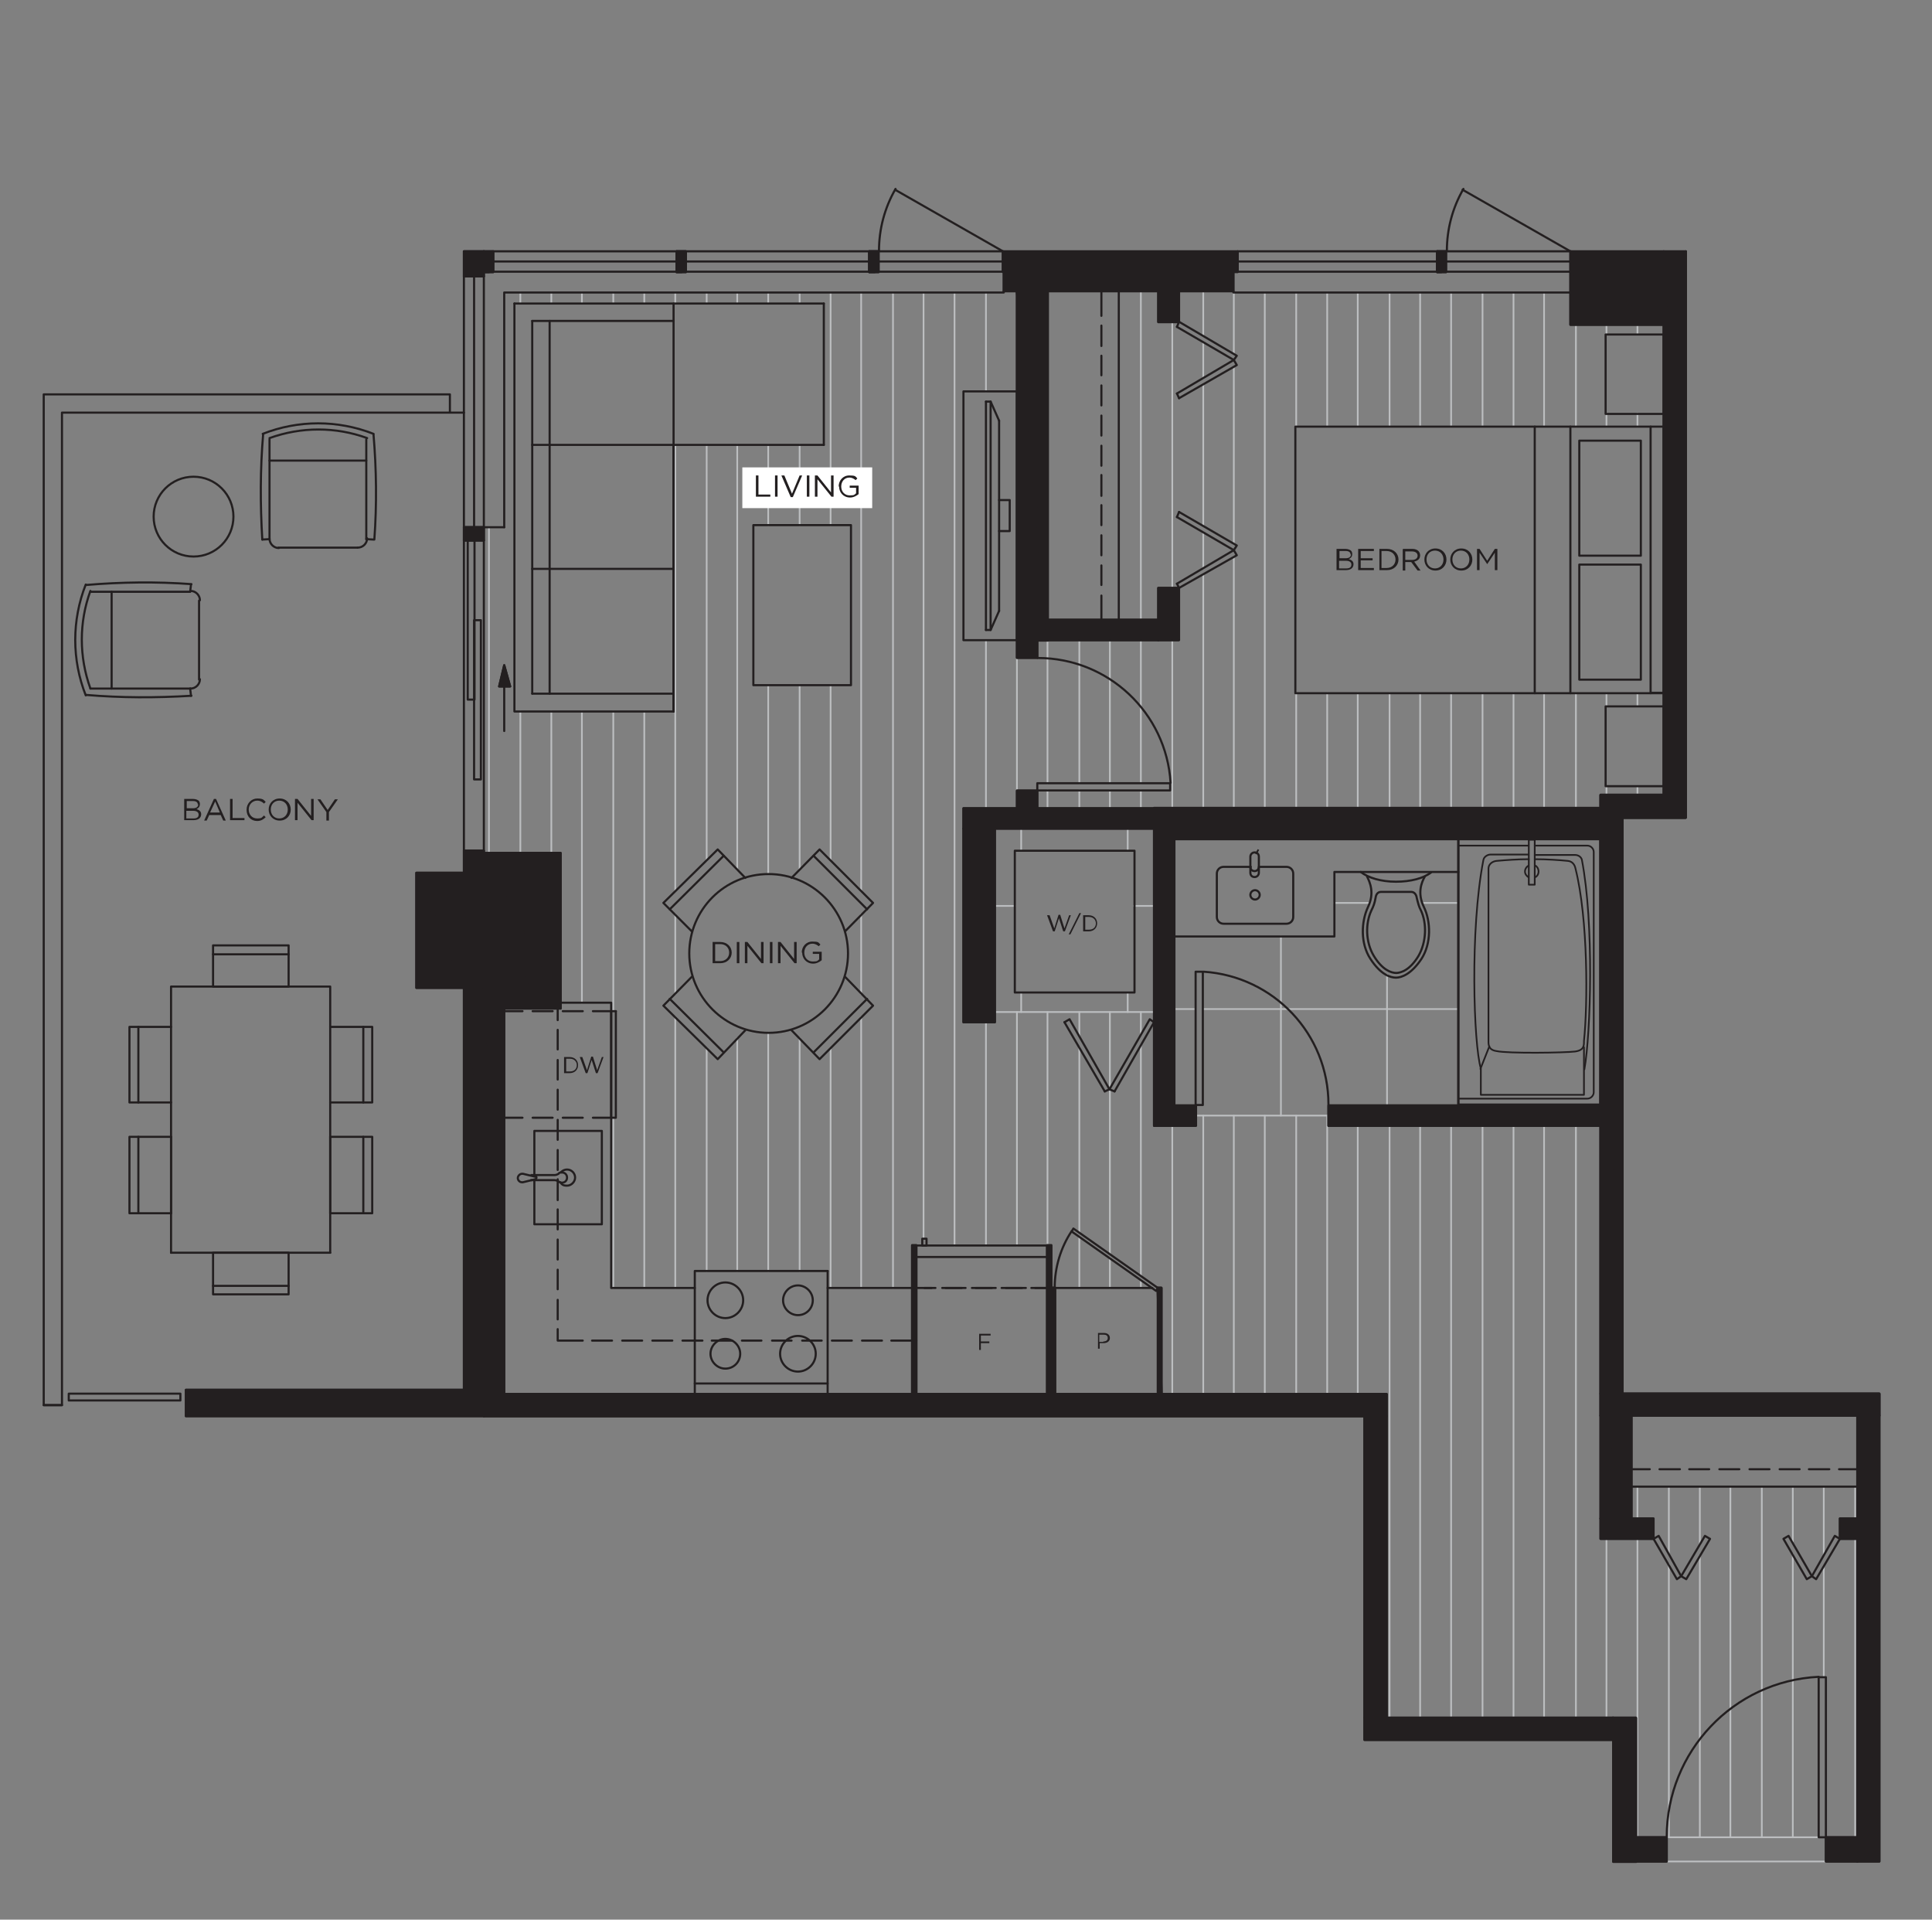 <?xml version="1.0" encoding="UTF-8"?> <svg xmlns="http://www.w3.org/2000/svg" xmlns:xlink="http://www.w3.org/1999/xlink" xmlns:i="http://ns.adobe.com/AdobeIllustrator/10.0/" id="floor_plans" version="1.1" viewBox="0 0 455.2 452.2"><rect x="0" y="0" width="455.2" height="452.2" fill="#808080" stroke="none"/><defs><style> .st0, .st1, .st2, .st3, .st4, .st5, .st6 { fill: none; } .st7 { fill: #231f20; } .st1 { stroke: #bcbec0; } .st1, .st2, .st3, .st4, .st5, .st6 { stroke-linejoin: round; } .st1, .st2, .st5, .st6 { stroke-width: .4px; } .st1, .st3, .st4, .st6 { stroke-linecap: round; } .st8 { clip-path: url(#clippath-17); } .st9 { clip-path: url(#clippath-19); } .st10 { clip-path: url(#clippath-11); } .st11 { clip-path: url(#clippath-16); } .st12 { clip-path: url(#clippath-18); } .st13 { clip-path: url(#clippath-10); } .st14 { clip-path: url(#clippath-15); } .st15 { clip-path: url(#clippath-13); } .st16 { clip-path: url(#clippath-14); } .st17 { clip-path: url(#clippath-12); } .st18 { clip-path: url(#clippath-20); } .st19 { clip-path: url(#clippath-21); } .st20 { clip-path: url(#clippath-22); } .st21 { clip-path: url(#clippath-1); } .st22 { clip-path: url(#clippath-3); } .st23 { clip-path: url(#clippath-4); } .st24 { clip-path: url(#clippath-2); } .st25 { clip-path: url(#clippath-7); } .st26 { clip-path: url(#clippath-9); } .st27 { clip-path: url(#clippath-8); } .st28 { clip-path: url(#clippath-5); } .st2 { stroke-linecap: square; } .st2, .st3, .st4, .st5, .st6 { stroke: #231f20; } .st29 { fill: #fff; } .st3 { stroke-width: 1.2px; } .st4 { stroke-width: .5px; } </style><clipPath id="clippath-1"><rect class="st0" width="455.2" height="452.2"></rect></clipPath><clipPath id="clippath-2"><rect class="st0" width="455.2" height="452.2"></rect></clipPath><clipPath id="clippath-3"><rect class="st0" width="455.2" height="452.2"></rect></clipPath><clipPath id="clippath-4"><rect class="st0" width="455.2" height="452.2"></rect></clipPath><clipPath id="clippath-5"><rect class="st0" width="455.2" height="452.2"></rect></clipPath><clipPath id="clippath-7"><rect class="st0" width="455.2" height="452.2"></rect></clipPath><clipPath id="clippath-8"><rect class="st0" width="455.2" height="452.2"></rect></clipPath><clipPath id="clippath-9"><rect class="st0" width="455.2" height="452.2"></rect></clipPath><clipPath id="clippath-10"><rect class="st0" width="455.2" height="452.2"></rect></clipPath><clipPath id="clippath-11"><rect class="st0" width="455.2" height="452.2"></rect></clipPath><clipPath id="clippath-12"><rect class="st0" width="455.2" height="452.2"></rect></clipPath><clipPath id="clippath-13"><rect class="st0" width="455.2" height="452.2"></rect></clipPath><clipPath id="clippath-14"><rect class="st0" width="455.2" height="452.2"></rect></clipPath><clipPath id="clippath-15"><rect class="st0" width="455.2" height="452.2"></rect></clipPath><clipPath id="clippath-16"><rect class="st0" width="455.2" height="452.2"></rect></clipPath><clipPath id="clippath-17"><rect class="st0" width="455.2" height="452.2"></rect></clipPath><clipPath id="clippath-18"><rect class="st0" width="455.2" height="452.2"></rect></clipPath><clipPath id="clippath-19"><rect class="st0" width="455.2" height="452.2"></rect></clipPath><clipPath id="clippath-20"><rect class="st0" width="455.2" height="452.2"></rect></clipPath><clipPath id="clippath-21"><rect class="st0" width="455.2" height="452.2"></rect></clipPath><clipPath id="clippath-22"><rect class="st0" width="455.2" height="452.2"></rect></clipPath></defs><line class="st1" x1="437.1" y1="350.2" x2="437.1" y2="357.7"></line><line class="st1" x1="437.1" y1="362.5" x2="437.1" y2="432.8"></line><line class="st1" x1="429.7" y1="350.2" x2="429.7" y2="366.3"></line><line class="st1" x1="429.7" y1="368.9" x2="429.7" y2="395.1"></line><line class="st1" x1="422.4" y1="350.2" x2="422.4" y2="363.5"></line><line class="st1" x1="422.4" y1="366.1" x2="422.4" y2="432.8"></line><line class="st1" x1="415.1" y1="350.2" x2="415.1" y2="432.8"></line><line class="st1" x1="407.7" y1="350.2" x2="407.7" y2="432.8"></line><line class="st1" x1="400.5" y1="350.2" x2="400.5" y2="363.9"></line><line class="st1" x1="400.5" y1="366.5" x2="400.5" y2="432.8"></line><line class="st1" x1="393.2" y1="350.2" x2="393.2" y2="365.9"></line><line class="st1" x1="393.2" y1="368.5" x2="393.2" y2="432.8"></line><line class="st1" x1="385.8" y1="76.5" x2="385.8" y2="78.8"></line><line class="st1" x1="385.8" y1="97.4" x2="385.8" y2="100.5"></line><line class="st1" x1="385.8" y1="163.3" x2="385.8" y2="166.4"></line><line class="st1" x1="385.8" y1="185.2" x2="385.8" y2="187.3"></line><line class="st1" x1="385.8" y1="350.2" x2="385.8" y2="357.7"></line><line class="st1" x1="385.8" y1="362.5" x2="385.8" y2="432.8"></line><line class="st1" x1="378.5" y1="76.5" x2="378.5" y2="78.8"></line><line class="st1" x1="378.5" y1="97.4" x2="378.5" y2="100.5"></line><line class="st1" x1="378.5" y1="163.3" x2="378.5" y2="166.4"></line><line class="st1" x1="378.5" y1="185.2" x2="378.5" y2="187.3"></line><line class="st1" x1="378.5" y1="362.5" x2="378.5" y2="404.7"></line><line class="st1" x1="371.3" y1="76.5" x2="371.3" y2="100.5"></line><line class="st1" x1="371.3" y1="163.3" x2="371.3" y2="190.4"></line><line class="st1" x1="371.3" y1="265.2" x2="371.3" y2="404.7"></line><line class="st1" x1="363.8" y1="68.9" x2="363.8" y2="100.5"></line><line class="st1" x1="363.8" y1="163.3" x2="363.8" y2="190.4"></line><line class="st1" x1="363.8" y1="265.2" x2="363.8" y2="404.7"></line><line class="st1" x1="356.6" y1="68.9" x2="356.6" y2="100.5"></line><line class="st1" x1="356.6" y1="163.3" x2="356.6" y2="190.4"></line><line class="st1" x1="356.6" y1="265.2" x2="356.6" y2="404.7"></line><line class="st1" x1="349.3" y1="68.9" x2="349.3" y2="100.5"></line><line class="st1" x1="349.3" y1="163.3" x2="349.3" y2="190.4"></line><line class="st1" x1="349.3" y1="265.2" x2="349.3" y2="404.7"></line><line class="st1" x1="341.9" y1="68.9" x2="341.9" y2="100.5"></line><line class="st1" x1="341.9" y1="163.3" x2="341.9" y2="190.4"></line><line class="st1" x1="341.9" y1="265.2" x2="341.9" y2="404.7"></line><line class="st1" x1="334.6" y1="68.9" x2="334.6" y2="100.5"></line><line class="st1" x1="334.6" y1="163.3" x2="334.6" y2="190.4"></line><line class="st1" x1="334.6" y1="265.2" x2="334.6" y2="404.7"></line><line class="st1" x1="327.4" y1="68.9" x2="327.4" y2="100.5"></line><line class="st1" x1="327.4" y1="163.3" x2="327.4" y2="190.4"></line><line class="st1" x1="327.4" y1="265.2" x2="327.4" y2="404.7"></line><line class="st1" x1="319.9" y1="68.9" x2="319.9" y2="100.5"></line><line class="st1" x1="319.9" y1="163.3" x2="319.9" y2="190.4"></line><line class="st1" x1="319.9" y1="265.2" x2="319.9" y2="328.4"></line><line class="st1" x1="312.7" y1="68.9" x2="312.7" y2="100.5"></line><line class="st1" x1="312.7" y1="163.3" x2="312.7" y2="190.4"></line><line class="st1" x1="312.7" y1="262.8" x2="312.7" y2="328.4"></line><line class="st1" x1="305.4" y1="68.9" x2="305.4" y2="100.5"></line><line class="st1" x1="305.4" y1="163.3" x2="305.4" y2="190.4"></line><line class="st1" x1="305.4" y1="262.8" x2="305.4" y2="328.4"></line><line class="st1" x1="298" y1="68.9" x2="298" y2="190.4"></line><line class="st1" x1="298" y1="262.8" x2="298" y2="328.4"></line><line class="st1" x1="290.7" y1="68.9" x2="290.7" y2="83.4"></line><line class="st1" x1="290.7" y1="84.8" x2="290.7" y2="84.8"></line><line class="st1" x1="290.7" y1="86.4" x2="290.7" y2="128.2"></line><line class="st1" x1="290.7" y1="129.6" x2="290.7" y2="129.6"></line><line class="st1" x1="290.7" y1="131.1" x2="290.7" y2="190.4"></line><line class="st1" x1="290.7" y1="262.8" x2="290.7" y2="328.4"></line><line class="st1" x1="283.5" y1="68.6" x2="283.5" y2="79.1"></line><line class="st1" x1="283.5" y1="80.7" x2="283.5" y2="89.1"></line><line class="st1" x1="283.5" y1="90.7" x2="283.5" y2="123.9"></line><line class="st1" x1="283.5" y1="125.4" x2="283.5" y2="133.9"></line><line class="st1" x1="283.5" y1="135.3" x2="283.5" y2="190.4"></line><line class="st1" x1="283.5" y1="262.8" x2="283.5" y2="328.4"></line><line class="st1" x1="276.2" y1="75.8" x2="276.2" y2="138.5"></line><line class="st1" x1="276.2" y1="150.8" x2="276.2" y2="190.4"></line><line class="st1" x1="276.2" y1="265.2" x2="276.2" y2="328.4"></line><line class="st1" x1="268.8" y1="68.6" x2="268.8" y2="146"></line><line class="st1" x1="268.8" y1="150.8" x2="268.8" y2="184.5"></line><line class="st1" x1="268.8" y1="186.2" x2="268.8" y2="190.4"></line><line class="st1" x1="268.8" y1="238.4" x2="268.8" y2="243.6"></line><line class="st1" x1="268.8" y1="246.2" x2="268.8" y2="300.6"></line><line class="st1" x1="268.8" y1="301.5" x2="268.8" y2="303.4"></line><line class="st1" x1="261.5" y1="150.8" x2="261.5" y2="184.5"></line><line class="st1" x1="261.5" y1="186.2" x2="261.5" y2="190.4"></line><line class="st1" x1="261.5" y1="238.4" x2="261.5" y2="256.4"></line><line class="st1" x1="261.5" y1="256.6" x2="261.5" y2="295.4"></line><line class="st1" x1="261.5" y1="296.3" x2="261.5" y2="303.4"></line><line class="st1" x1="254.3" y1="150.8" x2="254.3" y2="184.5"></line><line class="st1" x1="254.3" y1="186.2" x2="254.3" y2="190.4"></line><line class="st1" x1="254.3" y1="238.4" x2="254.3" y2="244.1"></line><line class="st1" x1="254.3" y1="246.7" x2="254.3" y2="290.3"></line><line class="st1" x1="254.3" y1="291.3" x2="254.3" y2="303.4"></line><line class="st1" x1="246.8" y1="150.8" x2="246.8" y2="184.5"></line><line class="st1" x1="246.8" y1="186.2" x2="246.8" y2="190.4"></line><line class="st1" x1="246.8" y1="238.4" x2="246.8" y2="293.4"></line><line class="st1" x1="239.6" y1="155" x2="239.6" y2="190.4"></line><line class="st1" x1="239.6" y1="238.4" x2="239.6" y2="293.4"></line><line class="st1" x1="232.3" y1="68.9" x2="232.3" y2="92.2"></line><line class="st1" x1="232.3" y1="150.8" x2="232.3" y2="190.4"></line><line class="st1" x1="232.3" y1="240.8" x2="232.3" y2="293.4"></line><line class="st1" x1="224.9" y1="68.9" x2="224.9" y2="293.4"></line><line class="st1" x1="217.6" y1="68.9" x2="217.6" y2="291.8"></line><line class="st1" x1="210.4" y1="68.9" x2="210.4" y2="303.4"></line><line class="st1" x1="202.9" y1="68.9" x2="202.9" y2="209.9"></line><line class="st1" x1="202.9" y1="215.4" x2="202.9" y2="234.1"></line><line class="st1" x1="202.9" y1="239.6" x2="202.9" y2="303.4"></line><line class="st1" x1="195.7" y1="68.9" x2="195.7" y2="123.7"></line><line class="st1" x1="195.7" y1="161.4" x2="195.7" y2="202.6"></line><line class="st1" x1="195.7" y1="246.9" x2="195.7" y2="303.4"></line><line class="st1" x1="188.4" y1="68.9" x2="188.4" y2="71.5"></line><line class="st1" x1="188.4" y1="104.8" x2="188.4" y2="123.7"></line><line class="st1" x1="188.4" y1="161.4" x2="188.4" y2="204.9"></line><line class="st1" x1="188.4" y1="244.6" x2="188.4" y2="299.4"></line><line class="st1" x1="181" y1="68.9" x2="181" y2="71.5"></line><line class="st1" x1="181" y1="104.8" x2="181" y2="123.7"></line><line class="st1" x1="181" y1="161.4" x2="181" y2="205.9"></line><line class="st1" x1="181" y1="243.6" x2="181" y2="299.4"></line><line class="st1" x1="173.7" y1="68.9" x2="173.7" y2="71.5"></line><line class="st1" x1="173.7" y1="104.8" x2="173.7" y2="204.9"></line><line class="st1" x1="173.7" y1="244.6" x2="173.7" y2="299.4"></line><line class="st1" x1="166.5" y1="68.9" x2="166.5" y2="71.5"></line><line class="st1" x1="166.5" y1="104.8" x2="166.5" y2="202.7"></line><line class="st1" x1="166.5" y1="246.9" x2="166.5" y2="299.4"></line><line class="st1" x1="159.1" y1="68.9" x2="159.1" y2="71.5"></line><line class="st1" x1="159.1" y1="104.8" x2="159.1" y2="209.9"></line><line class="st1" x1="159.1" y1="215.4" x2="159.1" y2="234.1"></line><line class="st1" x1="159.1" y1="239.6" x2="159.1" y2="303.4"></line><line class="st1" x1="151.8" y1="68.9" x2="151.8" y2="71.5"></line><line class="st1" x1="151.8" y1="167.6" x2="151.8" y2="303.4"></line><line class="st1" x1="144.5" y1="68.9" x2="144.5" y2="71.5"></line><line class="st1" x1="144.5" y1="167.6" x2="144.5" y2="238.2"></line><line class="st1" x1="144.5" y1="263.3" x2="144.5" y2="303.4"></line><line class="st1" x1="137.1" y1="68.9" x2="137.1" y2="71.5"></line><line class="st1" x1="137.1" y1="167.6" x2="137.1" y2="236.2"></line><line class="st1" x1="129.9" y1="68.9" x2="129.9" y2="71.5"></line><line class="st1" x1="129.9" y1="167.6" x2="129.9" y2="200.9"></line><line class="st1" x1="122.6" y1="68.9" x2="122.6" y2="71.5"></line><line class="st1" x1="122.6" y1="167.6" x2="122.6" y2="200.9"></line><line class="st1" x1="115.2" y1="124.2" x2="115.2" y2="200.9"></line><line class="st1" x1="428.5" y1="432.8" x2="392.7" y2="432.8"></line><line class="st1" x1="392.7" y1="438.5" x2="430.2" y2="438.5"></line><line class="st1" x1="234.4" y1="238.4" x2="271.9" y2="238.4"></line><line class="st1" x1="234.4" y1="213.4" x2="239.1" y2="213.4"></line><line class="st1" x1="267.2" y1="213.4" x2="271.9" y2="213.4"></line><line class="st1" x1="265.7" y1="238.4" x2="265.7" y2="233.8"></line><line class="st1" x1="265.7" y1="200.4" x2="265.7" y2="195.2"></line><line class="st1" x1="240.6" y1="238.4" x2="240.6" y2="233.8"></line><line class="st1" x1="240.6" y1="200.4" x2="240.6" y2="195.2"></line><line class="st1" x1="281.7" y1="262.8" x2="313" y2="262.8"></line><line class="st1" x1="276.7" y1="237.7" x2="281.7" y2="237.7"></line><line class="st1" x1="283.5" y1="237.7" x2="343.6" y2="237.7"></line><line class="st1" x1="314.4" y1="212.7" x2="322.7" y2="212.7"></line><line class="st1" x1="335.3" y1="212.7" x2="343.6" y2="212.7"></line><line class="st1" x1="301.8" y1="220.6" x2="301.8" y2="262.8"></line><line class="st1" x1="326.8" y1="229.6" x2="326.8" y2="260.4"></line><path class="st7" d="M114,333.6l-70.2-6.2h70.2v6.2ZM43.8,333.6h70.2l-70.2-6.2v6.2Z"></path><path class="st7" d="M382.3,328.3l-5.2-135.6h5.2v135.6ZM377.1,328.3h5.2l-5.2-135.6v135.6Z"></path><path class="st7" d="M442.8,438.5l-5.2-105.1h5.2v105.1ZM437.6,438.5h5.2l-5.2-105.1v105.1Z"></path><path class="st7" d="M326.7,404.7l-5.2-71h5.2v71ZM321.5,404.7h5.2l-5.2-71v71Z"></path><path class="st7" d="M385.4,438.5l-5.4-33.9h5.4v33.9ZM380.1,438.5h5.4l-5.4-33.9v33.9Z"></path><path class="st7" d="M384.4,357.7l-7.3-24.2h7.3v24.2ZM377.1,357.7h7.3l-7.3-24.2v24.2Z"></path><path class="st7" d="M442.8,333.5l-65.7-5.2h65.7v5.2ZM377.1,333.5h65.7l-65.7-5.2v5.2Z"></path><path class="st7" d="M389.6,362.5l-12.4-4.8h12.4v4.8ZM377.1,362.5h12.4l-12.4-4.8v4.8Z"></path><path class="st7" d="M437.6,362.5l-4.1-4.8h4.1v4.8ZM433.5,362.5h4.1l-4.1-4.8v4.8Z"></path><path class="st7" d="M246.8,150.8l-7.3-82.3h7.3v82.3ZM239.6,150.8h7.3l-7.3-82.3v82.3Z"></path><path class="st7" d="M272.9,150.8l-26.1-4.8h26.1v4.8ZM246.8,150.8h26.1l-26.1-4.8v4.8Z"></path><path class="st7" d="M277.8,150.8l-4.8-12.3h4.8v12.3ZM272.9,150.8h4.8l-4.8-12.3v12.3Z"></path><path class="st7" d="M277.8,75.8l-4.8-7.3h4.8v7.3ZM272.9,75.8h4.8l-4.8-7.3v7.3Z"></path><path class="st7" d="M244.4,155l-4.8-4.1h4.8v4.1ZM239.6,155h4.8l-4.8-4.1v4.1Z"></path><path class="st7" d="M326.7,333.6l-212.7-5.2h212.7v5.2ZM114,333.6h212.7l-212.7-5.2v5.2Z"></path><rect class="st7" x="272.8" y="303.4" width=".9" height="25.1"></rect><path class="st7" d="M244.4,190.4l-4.8-4.1h4.8v4.1ZM239.6,190.4h4.8l-4.8-4.1v4.1Z"></path><path class="st7" d="M271.9,195.2l-44.9-4.8h44.9v4.8ZM227,195.2h44.9l-44.9-4.8v4.8Z"></path><path class="st7" d="M234.4,240.8l-7.4-45.6h7.4v45.6ZM227,240.8h7.4l-7.4-45.6v45.6Z"></path><path class="st7" d="M377.1,197.6l-105.2-7.3h105.2v7.3ZM271.9,197.6h105.2l-105.2-7.3v7.3Z"></path><path class="st7" d="M281.7,265.2l-9.8-4.8h9.8v4.8ZM271.9,265.2h9.8l-9.8-4.8v4.8Z"></path><path class="st7" d="M276.7,260.4l-4.8-62.7h4.8v62.7ZM271.9,260.4h4.8l-4.8-62.7v62.7Z"></path><path class="st7" d="M377.1,265.2l-64.1-4.8h64.1v4.8ZM313,265.2h64.1l-64.1-4.8v4.8Z"></path><path class="st7" d="M290.6,68.6l-54.1-4.5h54.1v4.5ZM236.5,68.6h54.1l-54.1-4.5v4.5Z"></path><path class="st7" d="M114,127.3l-4.7-3.1h4.7v3.1ZM109.3,127.3h4.7l-4.7-3.1v3.1Z"></path><path class="st7" d="M114,65.1l-4.7-5.9h4.7v5.9ZM109.3,65.1h4.7l-4.7-5.9v5.9Z"></path><path class="st7" d="M114,64.1l2.2-4.8v4.8h-2.2ZM114,59.2v4.8l2.2-4.8h-2.2Z"></path><path class="st7" d="M159.4,64.1l2.2-4.8v4.8h-2.2ZM159.4,59.2v4.8l2.2-4.8h-2.2Z"></path><path class="st7" d="M204.8,64.1l2.2-4.8v4.8h-2.2ZM204.8,59.2v4.8l2.2-4.8h-2.2Z"></path><path class="st7" d="M338.6,64.1l2.1-4.8v4.8h-2.1ZM338.6,59.2v4.8l2.1-4.8h-2.1Z"></path><path class="st7" d="M392,76.5l-21.9-12.4h21.9v12.4ZM370,76.5h21.9l-21.9-12.4v12.4Z"></path><path class="st7" d="M392,64.1l-21.9-4.8h21.9v4.8ZM370,64.1h21.9l-21.9-4.8v4.8Z"></path><path class="st7" d="M291.6,64.1l-55.3-4.8h55.3v4.8ZM236.3,64.1h55.3l-55.3-4.8v4.8Z"></path><path class="st7" d="M132.1,237.6l-18.1-36.6h18.1v36.6ZM114,237.6h18.1l-18.1-36.6v36.6Z"></path><path class="st7" d="M114,330.3l-4.7-129.9h4.7v129.9ZM109.3,330.3h4.7l-4.7-129.9v129.9Z"></path><path class="st7" d="M118.8,328.4l-4.8-90.9h4.8v90.9ZM114,328.4h4.8l-4.8-90.9v90.9Z"></path><path class="st7" d="M109.3,232.7l-11.2-27.1h11.2v27.1ZM98.1,232.7h11.2l-11.2-27.1v27.1Z"></path><path class="st7" d="M380.1,409.8l-58.6-5.2h58.6v5.2ZM321.5,409.8h58.6l-58.6-5.2v5.2Z"></path><path class="st7" d="M392.7,438.5l-7.3-5.7h7.3v5.7ZM385.4,438.5h7.3l-7.3-5.7v5.7Z"></path><path class="st7" d="M437.6,438.5l-7.4-5.7h7.4v5.7ZM430.2,438.5h7.4l-7.4-5.7v5.7Z"></path><path class="st7" d="M397.2,192.6l-20-5.4h20v5.4ZM377.1,192.6h20l-20-5.4v5.4Z"></path><path class="st7" d="M397.2,187.3l-5.2-128h5.2v128ZM392,187.3h5.2l-5.2-128v128Z"></path><rect class="st7" x="247.7" y="303.4" width=".9" height="25.1"></rect><path class="st7" d="M246.7,328.4h1l-1-35.1v35.1ZM246.7,293.4l1,35.1v-35.1h-1Z"></path><path class="st7" d="M214.9,328.4h1l-1-35.1v35.1ZM214.9,293.4l1,35.1v-35.1h-1Z"></path><path class="st7" d="M117.6,161.7h2.6l-1.4-5-1.2,5ZM118.8,156.7l-1.2,5h2.6l-1.4-5Z"></path><path class="st7" d="M125.2,232.7l-11.2-27.1h11.2v27.1ZM114,232.7h11.2l-11.2-27.1v27.1Z"></path><path class="st4" d="M114,333.6l-70.2-6.2h70.2v6.2ZM43.8,333.6h70.2l-70.2-6.2v6.2Z"></path><path class="st4" d="M382.3,328.3l-5.2-135.6h5.2v135.6ZM377.1,328.3h5.2l-5.2-135.6v135.6Z"></path><path class="st4" d="M442.8,438.5l-5.2-105.1h5.2v105.1ZM437.6,438.5h5.2l-5.2-105.1v105.1Z"></path><path class="st4" d="M326.7,404.7l-5.2-71h5.2v71ZM321.5,404.7h5.2l-5.2-71v71Z"></path><path class="st4" d="M385.4,438.5l-5.4-33.9h5.4v33.9ZM380.1,438.5h5.4l-5.4-33.9v33.9Z"></path><path class="st4" d="M384.4,357.7l-7.3-24.2h7.3v24.2ZM377.1,357.7h7.3l-7.3-24.2v24.2Z"></path><path class="st4" d="M442.8,333.5l-65.7-5.2h65.7v5.2ZM377.1,333.5h65.7l-65.7-5.2v5.2Z"></path><path class="st4" d="M389.6,362.5l-12.4-4.8h12.4v4.8ZM377.1,362.5h12.4l-12.4-4.8v4.8Z"></path><path class="st4" d="M437.6,362.5l-4.1-4.8h4.1v4.8ZM433.5,362.5h4.1l-4.1-4.8v4.8Z"></path><path class="st4" d="M246.8,150.8l-7.3-82.3h7.3v82.3ZM239.6,150.8h7.3l-7.3-82.3v82.3Z"></path><path class="st4" d="M272.9,150.8l-26.1-4.8h26.1v4.8ZM246.8,150.8h26.1l-26.1-4.8v4.8Z"></path><path class="st4" d="M277.8,150.8l-4.8-12.3h4.8v12.3ZM272.9,150.8h4.8l-4.8-12.3v12.3Z"></path><path class="st4" d="M277.8,75.8l-4.8-7.3h4.8v7.3ZM272.9,75.8h4.8l-4.8-7.3v7.3Z"></path><path class="st4" d="M244.4,155l-4.8-4.1h4.8v4.1ZM239.6,155h4.8l-4.8-4.1v4.1Z"></path><path class="st4" d="M326.7,333.6l-212.7-5.2h212.7v5.2ZM114,333.6h212.7l-212.7-5.2v5.2Z"></path><path class="st4" d="M273.6,328.4l-.9-25.1h.9v25.1ZM272.8,328.4h.9l-.9-25.1v25.1Z"></path><rect class="st4" x="239.1" y="200.4" width="28.2" height="33.4"></rect><polyline class="st4" points="276.7 220.6 314.4 220.6 314.4 205.4 343.6 205.4"></polyline><line class="st4" x1="343.6" y1="197.6" x2="377.1" y2="197.6"></line><path class="st4" d="M244.4,190.4l-4.8-4.1h4.8v4.1ZM239.6,190.4h4.8l-4.8-4.1v4.1Z"></path><rect class="st4" x="239.6" y="186.2" width="4.8" height="4.1"></rect><rect class="st4" x="244.4" y="184.5" width="31.3" height="1.7"></rect><path class="st4" d="M271.9,195.2l-44.9-4.8h44.9v4.8ZM227,195.2h44.9l-44.9-4.8v4.8Z"></path><rect class="st4" x="227" y="190.4" width="44.9" height="4.8"></rect><path class="st4" d="M234.4,240.8l-7.4-45.6h7.4v45.6ZM227,240.8h7.4l-7.4-45.6v45.6Z"></path><rect class="st4" x="227" y="195.2" width="7.4" height="45.6"></rect><path class="st4" d="M377.1,197.6l-105.2-7.3h105.2v7.3ZM271.9,197.6h105.2l-105.2-7.3v7.3Z"></path><rect class="st4" x="271.9" y="190.4" width="105.2" height="7.3"></rect><rect class="st4" x="281.7" y="228.9" width="1.7" height="31.4"></rect><path class="st4" d="M281.7,265.2l-9.8-4.8h9.8v4.8ZM271.9,265.2h9.8l-9.8-4.8v4.8Z"></path><rect class="st4" x="271.9" y="260.4" width="9.9" height="4.8"></rect><path class="st4" d="M276.7,260.4l-4.8-62.7h4.8v62.7ZM271.9,260.4h4.8l-4.8-62.7v62.7Z"></path><rect class="st4" x="271.9" y="197.6" width="4.8" height="62.7"></rect><path class="st4" d="M377.1,265.2l-64.1-4.8h64.1v4.8ZM313,265.2h64.1l-64.1-4.8v4.8Z"></path><rect class="st4" x="313" y="260.4" width="64.1" height="4.8"></rect><g class="st21"><path class="st4" d="M313,260.2c0-16.6-12.9-30.2-29.4-31.3"></path></g><line class="st4" x1="271.9" y1="240.8" x2="262.6" y2="257.1"></line><polyline class="st4" points="271.9 240.8 270.9 240.1 261.4 256.6 262.6 257.1"></polyline><line class="st4" x1="250.8" y1="240.8" x2="260.3" y2="257.1"></line><polyline class="st4" points="250.8 240.8 252 240.1 261.4 256.6 260.3 257.1"></polyline><g class="st24"><path class="st4" d="M275.8,184.4c-1-16.5-14.7-29.4-31.3-29.4"></path></g><rect class="st4" x="272.9" y="138.5" width="4.8" height="12.3"></rect><rect class="st4" x="246.8" y="146" width="26.1" height="4.8"></rect><rect class="st4" x="239.6" y="150.8" width="4.8" height="4.1"></rect><rect class="st4" x="239.6" y="68.6" width="7.3" height="82.3"></rect><rect class="st4" x="272.9" y="68.6" width="4.8" height="7.3"></rect><line class="st4" x1="277.3" y1="77" x2="277.8" y2="75.8"></line><polyline class="st4" points="277.3 77 290.7 84.8 291.4 83.8 277.8 75.8"></polyline><line class="st4" x1="277.3" y1="92.7" x2="277.8" y2="93.8"></line><polyline class="st4" points="277.3 92.7 290.7 84.8 291.4 86 277.8 93.8"></polyline><line class="st4" x1="277.3" y1="121.8" x2="277.8" y2="120.6"></line><polyline class="st4" points="277.3 121.8 290.7 129.6 291.4 128.5 277.8 120.6"></polyline><line class="st4" x1="277.3" y1="137.5" x2="277.8" y2="138.5"></line><polyline class="st4" points="277.3 137.5 290.7 129.6 291.4 130.8 277.8 138.5"></polyline><line class="st4" x1="259.5" y1="146" x2="259.5" y2="140.3"></line><line class="st4" x1="259.5" y1="137.8" x2="259.5" y2="133.2"></line><line class="st4" x1="259.5" y1="130.8" x2="259.5" y2="126.1"></line><line class="st4" x1="259.5" y1="123.7" x2="259.5" y2="119"></line><line class="st4" x1="259.5" y1="116.8" x2="259.5" y2="111.9"></line><line class="st4" x1="259.5" y1="109.7" x2="259.5" y2="105"></line><line class="st4" x1="259.5" y1="102.6" x2="259.5" y2="97.9"></line><line class="st4" x1="259.5" y1="95.5" x2="259.5" y2="90.8"></line><line class="st4" x1="259.5" y1="88.4" x2="259.5" y2="83.8"></line><line class="st4" x1="259.5" y1="81.5" x2="259.5" y2="76.7"></line><line class="st4" x1="259.5" y1="74.4" x2="259.5" y2="68.6"></line><line class="st4" x1="263.6" y1="146" x2="263.6" y2="68.6"></line><path class="st4" d="M290.6,68.6l-54.1-4.5h54.1v4.5ZM236.5,68.6h54.1l-54.1-4.5v4.5Z"></path><rect class="st4" x="236.5" y="64.1" width="54.1" height="4.5"></rect><polyline class="st4" points="236.5 68.6 236.5 68.9 118.8 68.9 118.8 124.2"></polyline><path class="st4" d="M114,127.3l-4.7-3.1h4.7v3.1ZM109.3,127.3h4.7l-4.7-3.1v3.1Z"></path><rect class="st4" x="109.3" y="124.2" width="4.7" height="3.1"></rect><rect class="st4" x="109.3" y="65.1" width="4.7" height="59.1"></rect><path class="st4" d="M114,65.1l-4.7-5.9h4.7v5.9ZM109.3,65.1h4.7l-4.7-5.9v5.9Z"></path><rect class="st4" x="109.3" y="59.2" width="4.7" height="5.9"></rect><polyline class="st4" points="114 59.2 114 64.1 115.2 64.1 114 64.1 114 59.2 114 64.1 114 61.6"></polyline><path class="st4" d="M114,64.1l2.2-4.8v4.8h-2.2ZM114,59.2v4.8l2.2-4.8h-2.2Z"></path><path class="st4" d="M114,59.2h2.2v4.8h-2.2v-4.8ZM114,64.1h2.2v-4.8h-2.2v4.8Z"></path><polyline class="st4" points="159.4 59.2 159.4 64.1 160.6 64.1 159.4 64.1 159.4 59.2 159.4 64.1 159.4 61.6"></polyline><path class="st4" d="M159.4,64.1l2.2-4.8v4.8h-2.2ZM159.4,59.2v4.8l2.2-4.8h-2.2Z"></path><path class="st4" d="M159.4,59.2h2.2v4.8h-2.2v-4.8ZM159.4,64.1h2.2v-4.8h-2.2v4.8Z"></path><polyline class="st4" points="204.8 59.2 204.8 64.1 206.1 64.1 204.8 64.1 204.8 59.2 204.8 64.1 204.8 61.6"></polyline><path class="st4" d="M204.8,64.1l2.2-4.8v4.8h-2.2ZM204.8,59.2v4.8l2.2-4.8h-2.2Z"></path><path class="st4" d="M204.8,59.2h2.2v4.8h-2.2v-4.8ZM204.8,64.1h2.2v-4.8h-2.2v4.8Z"></path><polyline class="st4" points="338.6 59.2 338.6 64.1 339.6 64.1 338.6 64.1 338.6 59.2 338.6 64.1 338.6 61.6"></polyline><path class="st4" d="M338.6,64.1l2.1-4.8v4.8h-2.1ZM338.6,59.2v4.8l2.1-4.8h-2.1Z"></path><path class="st4" d="M338.6,59.2h2.1v4.8h-2.1v-4.8ZM338.6,64.1h2.1v-4.8h-2.1v4.8Z"></path><path class="st4" d="M392,76.5l-21.9-12.4h21.9v12.4ZM370,76.5h21.9l-21.9-12.4v12.4Z"></path><rect class="st4" x="370" y="64.1" width="21.9" height="12.4"></rect><path class="st4" d="M392,64.1l-21.9-4.8h21.9v4.8ZM370,64.1h21.9l-21.9-4.8v4.8Z"></path><rect class="st4" x="370" y="59.2" width="21.9" height="4.8"></rect><rect class="st4" x="291.6" y="59.2" width="78.5" height="4.8"></rect><path class="st4" d="M291.6,64.1l-55.3-4.8h55.3v4.8ZM236.3,64.1h55.3l-55.3-4.8v4.8Z"></path><rect class="st4" x="236.3" y="59.2" width="55.3" height="4.8"></rect><rect class="st4" x="116.2" y="59.2" width="120.1" height="4.8"></rect><line class="st4" x1="116.2" y1="61.6" x2="236.3" y2="61.6"></line><line class="st4" x1="370" y1="61.6" x2="291.6" y2="61.6"></line><polyline class="st4" points="290.6 68.6 290.6 68.9 370 68.9"></polyline><path class="st4" d="M132.1,237.6l-18.1-36.6h18.1v36.6ZM114,237.6h18.1l-18.1-36.6v36.6Z"></path><rect class="st4" x="114" y="200.9" width="18.1" height="36.6"></rect><path class="st4" d="M114,330.3l-4.7-129.9h4.7v129.9ZM109.3,330.3h4.7l-4.7-129.9v129.9Z"></path><rect class="st4" x="109.3" y="200.4" width="4.7" height="129.9"></rect><path class="st4" d="M118.8,328.4l-4.8-90.9h4.8v90.9ZM114,328.4h4.8l-4.8-90.9v90.9Z"></path><rect class="st4" x="114" y="237.6" width="4.8" height="90.9"></rect><path class="st4" d="M109.3,232.7l-11.2-27.1h11.2v27.1ZM98.1,232.7h11.2l-11.2-27.1v27.1Z"></path><rect class="st4" x="98.1" y="205.6" width="11.2" height="27.1"></rect><rect class="st4" x="109.3" y="127.3" width="4.7" height="73.1"></rect><rect class="st4" x="110.2" y="127.3" width="1.6" height="37.5"></rect><rect class="st4" x="111.7" y="146.1" width="1.6" height="37.5"></rect><line class="st4" x1="111.7" y1="65.1" x2="111.7" y2="124.2"></line><line class="st4" x1="114" y1="124.2" x2="118.8" y2="124.2"></line><polyline class="st4" points="106 97.2 109.3 97.2 14.6 97.2 14.6 331 10.3 331 10.3 92.9 106 92.9 106 97.2"></polyline><rect class="st4" x="16.2" y="328.3" width="26.3" height="1.6"></rect><polyline class="st4" points="114 328.4 326.7 328.4 326.7 404.7 385.4 404.7 385.4 438.5"></polyline><path class="st4" d="M380.1,409.8l-58.6-5.2h58.6v5.2ZM321.5,409.8h58.6l-58.6-5.2v5.2Z"></path><polyline class="st4" points="114 333.6 321.5 333.6 321.5 409.8 380.1 409.8 380.1 438.5"></polyline><path class="st4" d="M392.7,438.5l-7.3-5.7h7.3v5.7ZM385.4,438.5h7.3l-7.3-5.7v5.7Z"></path><rect class="st4" x="385.4" y="432.8" width="7.3" height="5.7"></rect><rect class="st4" x="428.5" y="395.1" width="1.7" height="37.7"></rect><path class="st4" d="M437.6,438.5l-7.4-5.7h7.4v5.7ZM430.2,438.5h7.4l-7.4-5.7v5.7Z"></path><rect class="st4" x="430.2" y="432.8" width="7.4" height="5.7"></rect><g class="st22"><path class="st4" d="M428.5,395c-20.1,1-35.8,17.6-35.8,37.7"></path></g><rect class="st4" x="377.1" y="357.7" width="12.4" height="4.8"></rect><rect class="st4" x="377.1" y="333.5" width="7.3" height="24.2"></rect><rect class="st4" x="433.5" y="357.7" width="4.1" height="4.8"></rect><polyline class="st4" points="427.9 372 426.9 371.3 432.3 361.8 433.5 362.5 427.9 372"></polyline><polyline class="st4" points="425.7 372 426.9 371.3 421.4 361.8 420.2 362.5 425.7 372"></polyline><polyline class="st4" points="397.3 372 396.1 371.3 401.7 361.8 402.9 362.5 397.3 372"></polyline><polyline class="st4" points="395.1 372 396.1 371.3 390.8 361.8 389.6 362.5 395.1 372"></polyline><polyline class="st4" points="392 59.2 392 187.3 377.1 187.3 377.1 333.5 437.6 333.5 437.6 438.5"></polyline><polyline class="st4" points="397.2 59.2 397.2 192.6 382.3 192.6 382.3 328.3 442.8 328.3 442.8 438.5 437.6 438.5 437.6 333.5 442.8 333.5 442.8 438.5"></polyline><rect class="st4" x="377.1" y="328.3" width="65.7" height="5.2"></rect><rect class="st4" x="377.1" y="192.6" width="5.2" height="135.6"></rect><path class="st4" d="M397.2,192.6l-20-5.4h20v5.4ZM377.1,192.6h20l-20-5.4v5.4Z"></path><rect class="st4" x="377.1" y="187.3" width="20" height="5.4"></rect><path class="st4" d="M397.2,187.3l-5.2-128h5.2v128ZM392,187.3h5.2l-5.2-128v128Z"></path><rect class="st4" x="392" y="59.2" width="5.2" height="128"></rect><rect class="st4" x="272.8" y="303.4" width=".9" height="25.1"></rect><path class="st4" d="M248.6,328.4l-.9-25.1h.9v25.1ZM247.7,328.4h.9l-.9-25.1v25.1Z"></path><rect class="st4" x="247.7" y="303.4" width=".9" height="25.1"></rect><path class="st4" d="M247.7,328.4l-1-35.1h1v35.1ZM246.7,328.4h1l-1-35.1v35.1Z"></path><rect class="st4" x="246.7" y="293.4" width="1" height="35.1"></rect><line class="st4" x1="246.7" y1="303.4" x2="243.9" y2="303.4"></line><line class="st4" x1="241.7" y1="303.4" x2="237" y2="303.4"></line><line class="st4" x1="234.6" y1="303.4" x2="229.9" y2="303.4"></line><line class="st4" x1="227.5" y1="303.4" x2="222.8" y2="303.4"></line><line class="st4" x1="220.4" y1="303.4" x2="217.8" y2="303.4"></line><line class="st4" x1="215.9" y1="303.4" x2="195" y2="303.4"></line><polyline class="st4" points="163.7 303.4 144 303.4 144 236.2 132.1 236.2"></polyline><line class="st4" x1="131.4" y1="237.6" x2="131.4" y2="240.3"></line><line class="st4" x1="131.4" y1="242.6" x2="131.4" y2="247.2"></line><line class="st4" x1="131.4" y1="249.7" x2="131.4" y2="254.3"></line><line class="st4" x1="131.4" y1="256.7" x2="131.4" y2="261.4"></line><line class="st4" x1="131.4" y1="263.8" x2="131.4" y2="268.5"></line><line class="st4" x1="131.4" y1="270.9" x2="131.4" y2="275.6"></line><line class="st4" x1="131.4" y1="277.8" x2="131.4" y2="282.7"></line><line class="st4" x1="131.4" y1="284.9" x2="131.4" y2="289.6"></line><line class="st4" x1="131.4" y1="292" x2="131.4" y2="296.7"></line><line class="st4" x1="131.4" y1="299.1" x2="131.4" y2="303.7"></line><line class="st4" x1="131.4" y1="306.2" x2="131.4" y2="310.8"></line><polyline class="st4" points="131.4 313.1 131.4 315.8 137.3 315.8"></polyline><line class="st4" x1="139.5" y1="315.8" x2="144.2" y2="315.8"></line><line class="st4" x1="146.6" y1="315.8" x2="151.3" y2="315.8"></line><line class="st4" x1="153.7" y1="315.8" x2="158.4" y2="315.8"></line><line class="st4" x1="160.8" y1="315.8" x2="165.5" y2="315.8"></line><line class="st4" x1="167.7" y1="315.8" x2="172.5" y2="315.8"></line><line class="st4" x1="174.8" y1="315.8" x2="179.4" y2="315.8"></line><line class="st4" x1="181.9" y1="315.8" x2="186.5" y2="315.8"></line><line class="st4" x1="189" y1="315.8" x2="193.6" y2="315.8"></line><line class="st4" x1="196" y1="315.8" x2="200.7" y2="315.8"></line><line class="st4" x1="203.1" y1="315.8" x2="207.8" y2="315.8"></line><line class="st4" x1="210" y1="315.8" x2="215.9" y2="315.8"></line><g class="st23"><path class="st4" d="M252.5,290c-2.6,3.9-4,8.6-4,13.3"></path></g><polyline class="st4" points="252.5 290.1 252.9 289.4 272.8 303.4 272.4 304.1 252.5 290.1"></polyline><line class="st4" x1="248.6" y1="303.4" x2="271.5" y2="303.4"></line><line class="st4" x1="144" y1="238.2" x2="144" y2="263.3"></line><line class="st4" x1="118.8" y1="263.3" x2="123.1" y2="263.3"></line><line class="st4" x1="125.5" y1="263.3" x2="130.2" y2="263.3"></line><line class="st4" x1="132.6" y1="263.3" x2="137.3" y2="263.3"></line><line class="st4" x1="139.7" y1="263.3" x2="144" y2="263.3"></line><line class="st4" x1="144" y1="238.2" x2="139.7" y2="238.2"></line><line class="st4" x1="137.3" y1="238.2" x2="132.6" y2="238.2"></line><line class="st4" x1="130.2" y1="238.2" x2="125.5" y2="238.2"></line><line class="st4" x1="123.1" y1="238.2" x2="118.8" y2="238.2"></line><line class="st4" x1="145.1" y1="238.2" x2="144" y2="238.2"></line><polyline class="st4" points="144 263.3 145.1 263.3 145.1 238.2"></polyline><rect class="st4" x="43.8" y="327.4" width="70.2" height="6.2"></rect><rect class="st4" x="114" y="328.4" width="212.7" height="5.2"></rect><rect class="st4" x="321.5" y="333.6" width="5.2" height="71"></rect><rect class="st4" x="380.1" y="404.7" width="5.4" height="33.9"></rect><rect class="st4" x="321.5" y="404.7" width="58.6" height="5.2"></rect><line class="st4" x1="384.4" y1="346.1" x2="388.7" y2="346.1"></line><line class="st4" x1="391" y1="346.1" x2="395.8" y2="346.1"></line><line class="st4" x1="398" y1="346.1" x2="402.7" y2="346.1"></line><line class="st4" x1="405.1" y1="346.1" x2="409.8" y2="346.1"></line><line class="st4" x1="412.2" y1="346.1" x2="416.9" y2="346.1"></line><line class="st4" x1="419.3" y1="346.1" x2="424" y2="346.1"></line><line class="st4" x1="426.2" y1="346.1" x2="431" y2="346.1"></line><line class="st4" x1="433.3" y1="346.1" x2="437.6" y2="346.1"></line><line class="st4" x1="384.4" y1="350.2" x2="437.6" y2="350.2"></line><line class="st4" x1="14.6" y1="331" x2="10.3" y2="331"></line><rect class="st4" x="343.6" y="197.6" width="33.5" height="62.7"></rect><line class="st4" x1="195" y1="328.4" x2="195" y2="299.4"></line><polyline class="st4" points="195 328.4 163.7 328.4 163.7 299.4 195 299.4"></polyline><line class="st4" x1="195" y1="325.9" x2="163.7" y2="325.9"></line><g class="st28"><path class="st4" d="M188,323.1c2.3,0,4.2-1.9,4.2-4.2s-1.9-4.2-4.2-4.2-4.2,1.9-4.2,4.2,1.9,4.2,4.2,4.2"></path><path class="st4" d="M188,309.8c2,0,3.5-1.6,3.5-3.5s-1.6-3.5-3.5-3.5-3.5,1.6-3.5,3.5,1.6,3.5,3.5,3.5"></path><path class="st4" d="M170.9,310.5c2.3,0,4.2-1.9,4.2-4.2s-1.9-4.2-4.2-4.2-4.2,1.9-4.2,4.2,1.9,4.2,4.2,4.2"></path><path class="st4" d="M170.9,322.4c2,0,3.5-1.6,3.5-3.5s-1.6-3.5-3.5-3.5-3.5,1.6-3.5,3.5,1.6,3.5,3.5,3.5"></path></g><polyline class="st4" points="215.9 328.4 215.9 293.4 246.7 293.4"></polyline><line class="st4" x1="215.9" y1="296.1" x2="246.7" y2="296.1"></line><line class="st4" x1="215.9" y1="303.4" x2="219.5" y2="303.4"></line><line class="st4" x1="222" y1="303.4" x2="226.6" y2="303.4"></line><line class="st4" x1="229" y1="303.4" x2="233.7" y2="303.4"></line><line class="st4" x1="236" y1="303.4" x2="240.8" y2="303.4"></line><line class="st4" x1="243" y1="303.4" x2="246.7" y2="303.4"></line><rect class="st4" x="217.3" y="291.8" width="1" height="1.6"></rect><path class="st4" d="M215.9,328.4l-1-35.1h1v35.1ZM214.9,328.4h1l-1-35.1v35.1Z"></path><rect class="st4" x="214.9" y="293.4" width="1" height="35.1"></rect><line class="st4" x1="370" y1="59.2" x2="344.6" y2="44.7"></line><g class="st25"><path class="st4" d="M344.8,44.5c-2.6,4.5-3.9,9.5-3.9,14.6"></path></g><line class="st4" x1="236.3" y1="59.2" x2="210.9" y2="44.7"></line><g class="st27"><path class="st4" d="M211,44.5c-2.6,4.5-3.9,9.5-3.9,14.6"></path></g><polyline class="st4" points="120.2 161.7 118.8 156.7 117.6 161.7 120.2 161.7"></polyline><path class="st4" d="M117.6,161.7h2.6l-1.4-5-1.2,5ZM118.8,156.7l-1.2,5h2.6l-1.4-5Z"></path><line class="st4" x1="118.8" y1="161.7" x2="118.8" y2="172.2"></line><line class="st4" x1="109.3" y1="205.6" x2="125.2" y2="205.6"></line><polyline class="st4" points="109.3 232.7 114 232.7 125.2 232.7 125.2 205.6"></polyline><path class="st4" d="M125.2,232.7l-11.2-27.1h11.2v27.1ZM114,232.7h11.2l-11.2-27.1v27.1Z"></path><rect class="st4" x="114" y="205.6" width="11.2" height="27.1"></rect><line class="st4" x1="361.6" y1="163.3" x2="361.6" y2="100.5"></line><line class="st4" x1="370" y1="163.3" x2="370" y2="100.5"></line><polyline class="st4" points="388.9 100.5 305.2 100.5 305.2 163.3 388.9 163.3"></polyline><rect class="st4" x="372.1" y="103.8" width="14.5" height="27.1"></rect><rect class="st4" x="388.9" y="100.5" width="3.1" height="62.7"></rect><rect class="st4" x="378.3" y="78.8" width="13.7" height="18.7"></rect><rect class="st4" x="372.1" y="133" width="14.5" height="27.1"></rect><line class="st4" x1="388.9" y1="163.3" x2="392" y2="163.3"></line><rect class="st4" x="378.3" y="166.4" width="13.7" height="18.8"></rect><rect class="st4" x="177.5" y="123.7" width="23" height="37.7"></rect><line class="st4" x1="125.4" y1="163.4" x2="125.4" y2="75.6"></line><polyline class="st4" points="158.7 167.6 121.2 167.6 121.2 71.5"></polyline><line class="st4" x1="129.5" y1="163.4" x2="129.5" y2="75.6"></line><line class="st4" x1="158.7" y1="167.6" x2="158.7" y2="104.8"></line><polyline class="st4" points="121.2 71.5 158.7 71.5 194.1 71.5"></polyline><line class="st4" x1="125.4" y1="75.6" x2="158.7" y2="75.6"></line><line class="st4" x1="158.7" y1="104.8" x2="125.4" y2="104.8"></line><line class="st4" x1="158.7" y1="134" x2="125.4" y2="134"></line><line class="st4" x1="158.7" y1="163.4" x2="125.4" y2="163.4"></line><line class="st4" x1="158.7" y1="104.8" x2="158.7" y2="75.6"></line><line class="st4" x1="194.1" y1="104.8" x2="194.1" y2="71.5"></line><line class="st4" x1="158.7" y1="75.6" x2="158.7" y2="71.5"></line><polyline class="st4" points="158.7 104.8 194.1 104.8 158.7 104.8 158.7 167.6"></polyline><g class="st26"><path class="st4" d="M181.1,205.9c-10.4,0-18.7,8.4-18.7,18.7s8.4,18.7,18.7,18.7,18.7-8.4,18.7-18.7-8.4-18.7-18.7-18.7"></path></g><line class="st4" x1="157.8" y1="214.2" x2="170.5" y2="201.6"></line><polyline class="st4" points="175.6 206.8 169.1 200.1 156.3 212.7 163 219.4"></polyline><line class="st4" x1="191.7" y1="247.9" x2="204.3" y2="235.3"></line><polyline class="st4" points="199.1 230.1 205.7 236.9 193.1 249.5 186.5 242.7"></polyline><line class="st4" x1="204.3" y1="214.2" x2="191.7" y2="201.6"></line><polyline class="st4" points="186.5 206.8 193.1 200.1 205.7 212.7 199.1 219.4"></polyline><line class="st4" x1="170.5" y1="247.9" x2="157.8" y2="235.3"></line><polyline class="st4" points="163 230.1 156.3 236.9 169.1 249.5 175.6 242.7"></polyline><line class="st4" x1="232.3" y1="94.6" x2="232.3" y2="148.4"></line><line class="st4" x1="235.4" y1="143.9" x2="235.4" y2="99.1"></line><polyline class="st4" points="232.3 94.6 233.4 94.6 233.4 148.4 232.3 148.4"></polyline><line class="st4" x1="235.4" y1="99.1" x2="233.4" y2="94.6"></line><line class="st4" x1="233.4" y1="148.4" x2="235.4" y2="143.9"></line><polyline class="st4" points="235.4 117.8 237.9 117.8 237.9 125.1 235.4 125.1"></polyline><rect class="st4" x="227" y="92.2" width="12.6" height="58.6"></rect><line class="st4" x1="86.3" y1="103.5" x2="86.3" y2="127"></line><g class="st13"><path class="st4" d="M84.3,129c1.2,0,2.2-1,2.2-2.2"></path></g><line class="st4" x1="84.2" y1="129" x2="65.6" y2="129"></line><g class="st10"><path class="st4" d="M63.5,126.9c0,1.2,1,2.2,2.2,2.2"></path></g><line class="st4" x1="63.5" y1="127" x2="63.5" y2="103.5"></line><line class="st4" x1="63.5" y1="108.5" x2="86.3" y2="108.5"></line><g class="st17"><path class="st4" d="M45.6,112.3c-5.2,0-9.4,4.2-9.4,9.4s4.2,9.4,9.4,9.4,9.4-4.2,9.4-9.4-4.2-9.4-9.4-9.4"></path><path class="st4" d="M88,102.2c-8.4-3.3-17.7-3.3-26.1,0"></path><path class="st4" d="M86.5,103.2c-7.4-2.7-15.5-2.7-23,0"></path><path class="st4" d="M88.2,127.1c.6-8.3.5-16.5-.2-24.8"></path><path class="st4" d="M62,102.3c-.7,8.2-.7,16.5-.2,24.8"></path></g><line class="st4" x1="63.5" y1="127" x2="61.8" y2="127.1"></line><line class="st4" x1="86.3" y1="127" x2="88" y2="127.1"></line><line class="st4" x1="21.3" y1="162.2" x2="44.8" y2="162.2"></line><g class="st15"><path class="st4" d="M44.9,162.2c1.2,0,2.2-1,2.2-2.2"></path></g><line class="st4" x1="46.9" y1="160.1" x2="46.9" y2="141.5"></line><g class="st16"><path class="st4" d="M47.1,141.4c0-1.2-1-2.2-2.2-2.2"></path></g><line class="st4" x1="44.8" y1="139.4" x2="21.3" y2="139.4"></line><line class="st4" x1="26.3" y1="139.4" x2="26.3" y2="162.2"></line><g class="st14"><path class="st4" d="M20.2,137.7c-3.3,8.4-3.3,17.7,0,26.1"></path><path class="st4" d="M21.3,139.2c-2.7,7.4-2.7,15.5,0,23"></path><path class="st4" d="M20.3,163.7c8.2.7,16.5.7,24.8.2"></path><path class="st4" d="M45.1,137.6c-8.2-.6-16.5-.5-24.8.2"></path></g><line class="st4" x1="44.8" y1="139.4" x2="45" y2="137.7"></line><line class="st4" x1="44.8" y1="162.2" x2="45" y2="163.9"></line><line class="st4" x1="40.3" y1="295.1" x2="77.8" y2="295.1"></line><polyline class="st4" points="40.3 295.1 40.3 232.4 77.8 232.4 77.8 295.1"></polyline><line class="st4" x1="32.6" y1="285.8" x2="32.6" y2="267.8"></line><polyline class="st4" points="40.3 267.8 30.5 267.8 30.5 285.8 40.3 285.8"></polyline><line class="st4" x1="32.6" y1="241.9" x2="32.6" y2="259.7"></line><polyline class="st4" points="40.3 259.7 30.5 259.7 30.5 241.9 40.3 241.9"></polyline><line class="st4" x1="40.3" y1="285.8" x2="40.3" y2="267.8"></line><line class="st4" x1="68" y1="302.9" x2="50.2" y2="302.9"></line><rect class="st4" x="50.2" y="295.1" width="17.8" height="9.8"></rect><line class="st4" x1="68" y1="224.8" x2="50.2" y2="224.8"></line><rect class="st4" x="50.2" y="222.7" width="17.8" height="9.7"></rect><line class="st4" x1="85.6" y1="285.8" x2="85.6" y2="267.8"></line><polyline class="st4" points="77.8 267.8 87.7 267.8 87.7 285.8 77.8 285.8"></polyline><line class="st4" x1="85.6" y1="241.9" x2="85.6" y2="259.7"></line><polyline class="st4" points="77.8 259.7 87.7 259.7 87.7 241.9 77.8 241.9"></polyline><line class="st4" x1="77.8" y1="285.8" x2="77.8" y2="267.8"></line><g class="st11"><path class="st4" d="M335.7,206.5c-.8,1.4-1.8,3.9-.2,7.2,1.6,3.3,1.8,8.5-.6,12.2-2.4,3.6-4.7,4.4-6,4.4s-3.6-.7-6-4.4c-2.4-3.6-2.2-8.8-.6-12.2,1.6-3.3.5-5.8-.2-7.2"></path><path class="st4" d="M328.9,229.2c1.2,0,3.3-.7,5.3-4,1.9-3.3,2-7.7.6-10.7-.5-.9-.7-1.8-1-3-.1-.8-.6-1.4-1.3-1.4h-7.1c-.8,0-1.2.6-1.3,1.4-.2,1.2-.5,2-1,3-1.4,3-1.4,7.4.6,10.7,2,3.3,4.1,4,5.3,4Z"></path><path class="st4" d="M337.2,205.5c-1.8,1.4-4.8,2.2-8.3,2.2s-6.5-.9-8.3-2.3"></path><path class="st4" d="M296.7,204.2h6.4c.9,0,1.6.7,1.6,1.6v10.2c0,.9-.7,1.6-1.6,1.6h-14.8c-.9,0-1.6-.7-1.6-1.6v-10.2c0-.9.7-1.6,1.6-1.6h6.4"></path><path class="st4" d="M294.6,210.8c0-.6.5-1.1,1.1-1.1s1.1.5,1.1,1.1-.5,1.1-1.1,1.1-1.1-.5-1.1-1.1Z"></path><path class="st4" d="M296.6,205.6c0,.5-.4,1-1,1s-1-.4-1-1v-3.8c0-.5.4-1,1-1s1,.4,1,1v3.8Z"></path><path class="st4" d="M296.6,204.2c0,.5-.4,1-1,1s-1-.4-1-1"></path></g><line class="st2" x1="296" y1="201" x2="296.4" y2="200.3"></line><rect class="st4" x="343.6" y="197.6" width="33.5" height="62.6"></rect><g class="st8"><path class="st6" d="M361.6,199.2h12.4c.8,0,1.5.7,1.5,1.5v56.6c0,.8-.7,1.5-1.5,1.5h-30.4"></path></g><line class="st6" x1="343.6" y1="199.2" x2="360" y2="199.2"></line><g class="st12"><path class="st6" d="M361.6,201.4h9.5c.7,0,1.4.4,1.6,1.1,2.9,15,2.1,41,.6,49.4"></path><path class="st6" d="M373.2,246.7v11.2h-24.3v-6.2c-1.7-5.7-2.6-32.7.6-49.1.1-.7.9-1.3,1.7-1.3h8.9"></path><path class="st6" d="M361.6,202.4c2.9,0,5.8.2,7.8.4,1,.1,1.6.8,1.8,1.8,3,11.9,2.9,32.1,2,40.6,0,1,.1,2.2-2.1,2.5-2.3.3-15.8.5-18.5-.1-1.4-.2-1.9-.9-1.9-2.1v-40.9c0-1,.9-1.7,1.9-1.8,2.3-.2,4.9-.4,7.6-.4"></path></g><line class="st6" x1="348.8" y1="251.8" x2="350.9" y2="246.5"></line><g class="st9"><path class="st5" d="M360.2,206.7c-.5-.3-.9-.8-.9-1.4s.4-1.2.9-1.4"></path><path class="st5" d="M361.5,203.8c.6.2,1,.8,1,1.5s-.4,1.2-.9,1.4"></path></g><rect class="st2" x="360.2" y="197.8" width="1.4" height="10.6"></rect><g class="st18"><path class="st4" d="M132.2,276.1c.4-.4.9-.6,1.4-.6,1.1,0,1.9.9,1.9,1.9s-.9,1.9-1.9,1.9-1.2-.3-1.6-.8"></path><path class="st4" d="M125.1,278h5.5c.4,0,.9.2,1,.3.2.2.5.3.8.3.7,0,1.2-.5,1.2-1.2s-.5-1.2-1.2-1.2-.6.1-.8.3c-.2.1-.5.3-.9.3h-5.5"></path></g><polyline class="st4" points="125.9 276.8 125.9 266.4 141.8 266.4 141.8 288.4 125.9 288.4 125.9 278.1"></polyline><g class="st19"><path class="st4" d="M126.1,277c.2,0,.3.2.3.4s-.1.3-.3.4l-2.9.7c0,0-.1,0-.2,0-.6,0-1-.5-1-1s.5-1,1-1,.1,0,.2,0l2.9.7Z"></path></g><rect class="st29" x="174.9" y="110.1" width="30.6" height="9.6"></rect><g><path class="st7" d="M43.4,188.2h2.1c.6,0,1,.2,1.3.4.2.2.3.5.3.8h0c0,.7-.4,1-.8,1.2.6.2,1.1.5,1.1,1.2h0c0,.9-.7,1.4-1.8,1.4h-2.2v-5ZM46.6,189.5c0-.5-.4-.8-1.1-.8h-1.5v1.7h1.5c.7,0,1.2-.3,1.2-.9h0ZM45.5,191h-1.6v1.8h1.7c.8,0,1.2-.3,1.2-.9h0c0-.6-.5-.9-1.3-.9Z"></path><path class="st7" d="M50.4,188.2h.5l2.3,5.1h-.6l-.6-1.3h-2.7l-.6,1.3h-.6l2.3-5.1ZM51.8,191.4l-1.1-2.6-1.2,2.6h2.3Z"></path><path class="st7" d="M54.2,188.2h.6v4.5h2.8v.5h-3.4v-5Z"></path><path class="st7" d="M58.1,190.7h0c0-1.4,1.1-2.6,2.5-2.6s1.5.3,2,.8l-.4.4c-.4-.4-.9-.7-1.6-.7-1.1,0-2,.9-2,2.1h0c0,1.2.8,2.1,2,2.1s1.1-.3,1.6-.7l.4.4c-.5.5-1.1.9-2,.9-1.5,0-2.5-1.1-2.5-2.6Z"></path><path class="st7" d="M63.3,190.7h0c0-1.4,1-2.6,2.6-2.6s2.6,1.2,2.6,2.6h0c0,1.4-1,2.6-2.6,2.6s-2.6-1.2-2.6-2.6ZM67.8,190.7h0c0-1.2-.8-2.1-2-2.1s-2,.9-2,2.1h0c0,1.2.8,2.1,2,2.1s2-.9,2-2.1Z"></path><path class="st7" d="M69.6,188.2h.5l3.2,4v-4h.6v5h-.5l-3.3-4.1v4.1h-.6v-5Z"></path><path class="st7" d="M76.9,191.3l-2.1-3h.7l1.7,2.5,1.7-2.5h.7l-2.1,3v2h-.6v-2Z"></path></g><g><path class="st7" d="M167.9,221.9h1.8c1.6,0,2.7,1.1,2.7,2.5h0c0,1.4-1.1,2.5-2.7,2.5h-1.8v-5ZM168.5,222.4v4h1.2c1.3,0,2.1-.9,2.1-2h0c0-1.1-.8-2-2.1-2h-1.2Z"></path><path class="st7" d="M173.6,221.9h.6v5h-.6v-5Z"></path><path class="st7" d="M175.6,221.9h.5l3.2,4v-4h.6v5h-.5l-3.3-4.1v4.1h-.6v-5Z"></path><path class="st7" d="M181.4,221.9h.6v5h-.6v-5Z"></path><path class="st7" d="M183.4,221.9h.5l3.2,4v-4h.6v5h-.5l-3.3-4.1v4.1h-.6v-5Z"></path><path class="st7" d="M188.9,224.4h0c0-1.4,1-2.6,2.5-2.6s1.4.2,1.9.7l-.4.4c-.4-.3-.8-.6-1.5-.6-1.1,0-1.9.9-1.9,2.1h0c0,1.2.8,2.1,2,2.1s1.1-.2,1.5-.5v-1.3h-1.5v-.5h2.1v2c-.5.4-1.2.8-2,.8-1.6,0-2.6-1.2-2.6-2.6Z"></path></g><g><path class="st7" d="M178.1,112h.6v4.5h2.8v.5h-3.4v-5Z"></path><path class="st7" d="M182.6,112h.6v5h-.6v-5Z"></path><path class="st7" d="M184.2,112h.6l1.8,4.3,1.8-4.3h.6l-2.2,5.1h-.5l-2.2-5.1Z"></path><path class="st7" d="M190.1,112h.6v5h-.6v-5Z"></path><path class="st7" d="M192.1,112h.5l3.2,4v-4h.6v5h-.5l-3.3-4.1v4.1h-.6v-5Z"></path><path class="st7" d="M197.6,114.6h0c0-1.4,1-2.6,2.5-2.6s1.4.2,1.9.7l-.4.4c-.4-.3-.8-.6-1.5-.6-1.1,0-1.9.9-1.9,2.1h0c0,1.2.8,2.1,2,2.1s1.1-.2,1.5-.5v-1.3h-1.5v-.5h2.1v2c-.5.4-1.2.8-2,.8-1.6,0-2.6-1.2-2.6-2.6Z"></path></g><g><path class="st7" d="M314.9,129.3h2.1c.6,0,1,.2,1.3.4.2.2.3.5.3.8h0c0,.7-.4,1-.8,1.2.6.2,1.1.5,1.1,1.2h0c0,.9-.7,1.4-1.8,1.4h-2.2v-5ZM318.2,130.6c0-.5-.4-.8-1.1-.8h-1.5v1.7h1.5c.7,0,1.2-.3,1.2-.9h0ZM317.1,132.1h-1.6v1.8h1.7c.8,0,1.2-.3,1.2-.9h0c0-.6-.5-.9-1.3-.9Z"></path><path class="st7" d="M320.1,129.3h3.6v.5h-3.1v1.7h2.8v.5h-2.8v1.8h3.1v.5h-3.7v-5Z"></path><path class="st7" d="M325,129.3h1.8c1.6,0,2.7,1.1,2.7,2.5h0c0,1.4-1.1,2.5-2.7,2.5h-1.8v-5ZM325.5,129.8v4h1.2c1.3,0,2.1-.9,2.1-2h0c0-1.1-.8-2-2.1-2h-1.2Z"></path><path class="st7" d="M330.6,129.3h2.2c.6,0,1.1.2,1.4.5.2.2.4.6.4,1h0c0,.9-.6,1.3-1.4,1.5l1.5,2.1h-.7l-1.5-2h-1.4v2h-.6v-5ZM332.7,131.9c.8,0,1.3-.4,1.3-1h0c0-.6-.5-1-1.3-1h-1.6v2h1.5Z"></path><path class="st7" d="M335.6,131.8h0c0-1.4,1-2.6,2.6-2.6s2.6,1.2,2.6,2.6h0c0,1.4-1,2.6-2.6,2.6s-2.6-1.2-2.6-2.6ZM340.1,131.8h0c0-1.2-.8-2.1-2-2.1s-2,.9-2,2.1h0c0,1.2.8,2.1,2,2.1s2-.9,2-2.1Z"></path><path class="st7" d="M341.7,131.8h0c0-1.4,1-2.6,2.6-2.6s2.6,1.2,2.6,2.6h0c0,1.4-1,2.6-2.6,2.6s-2.6-1.2-2.6-2.6ZM346.2,131.8h0c0-1.2-.8-2.1-2-2.1s-2,.9-2,2.1h0c0,1.2.8,2.1,2,2.1s2-.9,2-2.1Z"></path><path class="st7" d="M348,129.3h.6l1.8,2.8,1.8-2.8h.6v5h-.6v-4.1l-1.8,2.7h0l-1.8-2.7v4.1h-.6v-5Z"></path></g><g><path class="st7" d="M132.9,249h1.3c1.2,0,2,.8,2,1.9h0c0,1.1-.8,1.9-2,1.9h-1.3v-3.8ZM133.4,249.4v3h.9c1,0,1.6-.6,1.6-1.5h0c0-.8-.6-1.5-1.6-1.5h-.9Z"></path><path class="st7" d="M136.7,249h.5l1.1,3.1,1-3.2h.4l1,3.2,1.1-3.1h.4l-1.4,3.8h-.4l-1-3.1-1,3.1h-.4l-1.4-3.8Z"></path></g><path class="st7" d="M258.7,314h1.4c.9,0,1.4.5,1.4,1.2h0c0,.8-.7,1.2-1.5,1.2h-.9v1.3h-.4v-3.8ZM260,316c.6,0,1-.3,1-.8h0c0-.6-.4-.8-1-.8h-1v1.7h.9Z"></path><path class="st7" d="M230.7,314.2h2.7v.4h-2.3v1.4h2v.4h-2v1.6h-.4v-3.8Z"></path><g><path class="st7" d="M246.8,215.6h.5l1.1,3.1,1-3.2h.4l1,3.2,1.1-3.1h.4l-1.4,3.8h-.4l-1-3.1-1,3.1h-.4l-1.4-3.8Z"></path><path class="st7" d="M254.3,215.1h.4l-2.5,5h-.4l2.5-5Z"></path><path class="st7" d="M255.2,215.6h1.3c1.2,0,2,.8,2,1.9h0c0,1.1-.8,1.9-2,1.9h-1.3v-3.8ZM255.7,216v3h.9c1,0,1.6-.6,1.6-1.5h0c0-.8-.6-1.5-1.6-1.5h-.9Z"></path></g><g class="st20"><rect class="st3" x="-341.9" y="-180.2" width="1176.1" height="837"></rect></g></svg> 